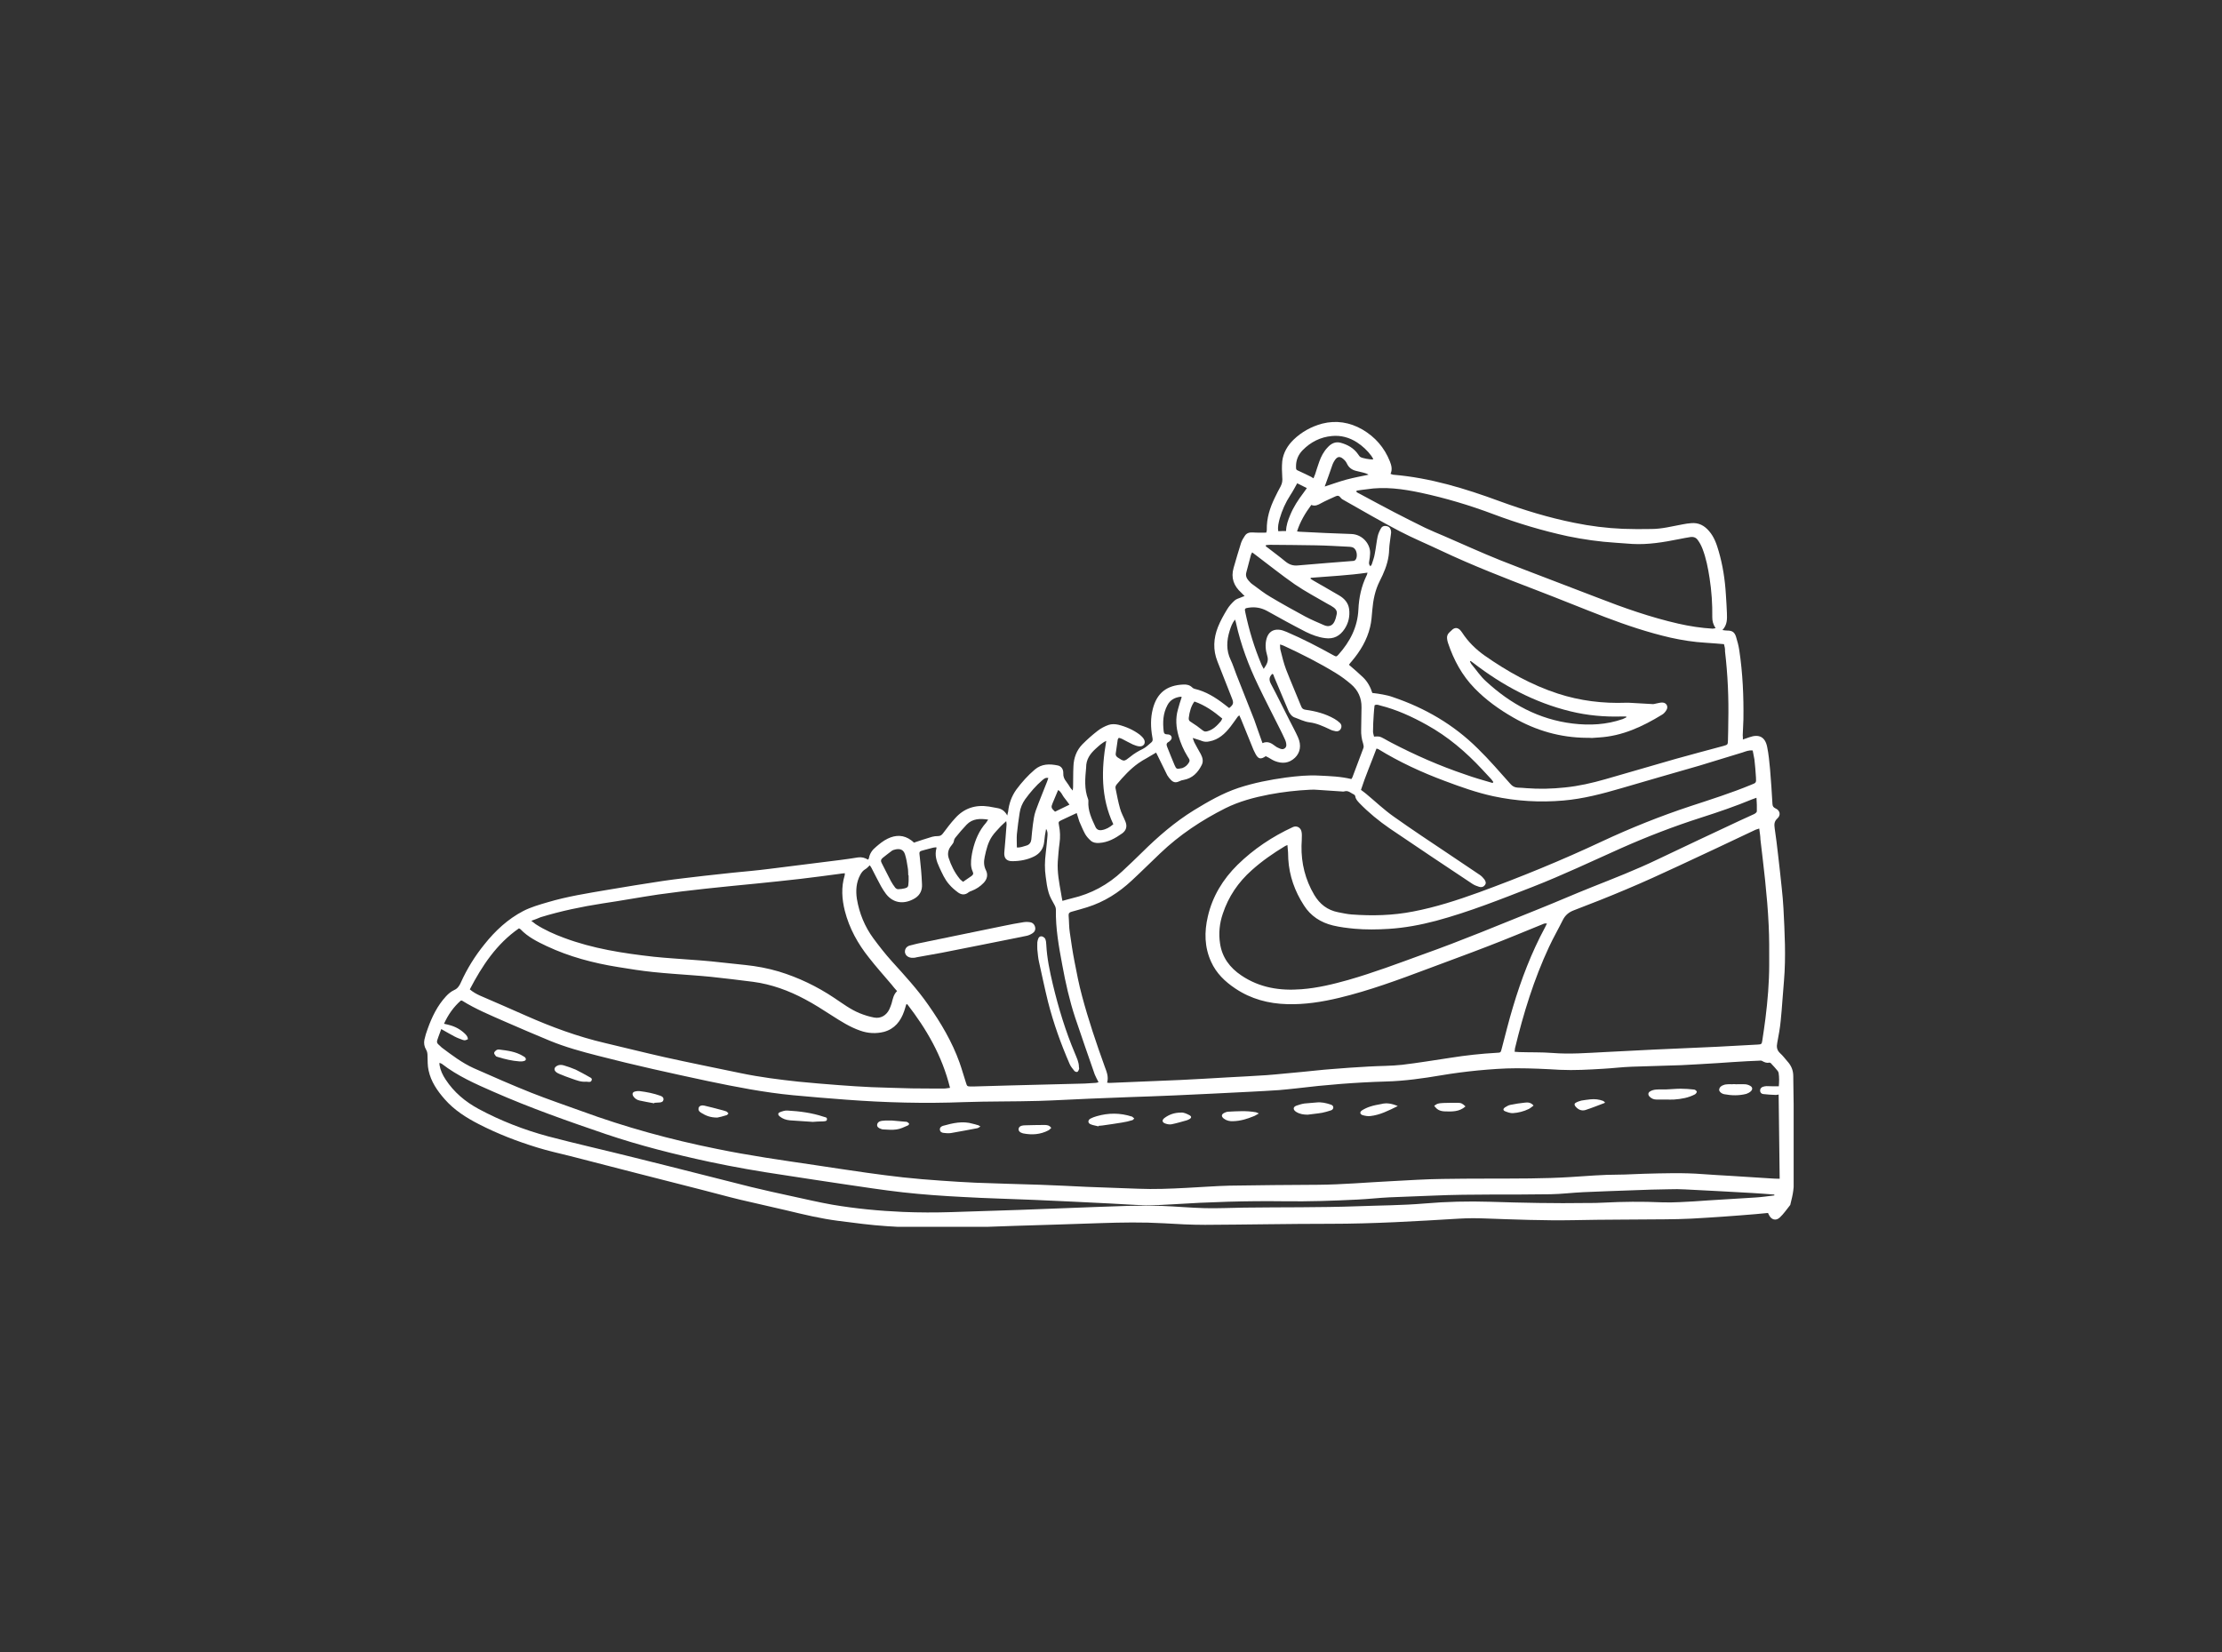 <svg xmlns="http://www.w3.org/2000/svg" xmlns:xlink="http://www.w3.org/1999/xlink" width="390" zoomAndPan="magnify" viewBox="0 0 292.5 217.5" height="290" preserveAspectRatio="xMidYMid meet" version="1.0"><rect x="0" y="0" width="292.5" height="217.5" fill="#333333" stroke="none"/><defs><clipPath id="e9dcae8466"><path d="M 55.777 55.27 L 236.113 55.27 L 236.113 161.523 L 55.777 161.523 Z M 55.777 55.27 " clip-rule="nonzero"/></clipPath></defs><g clip-path="url(#e9dcae8466)"><path fill="#ffffff" d="M 229.43 97.363 C 229.77 97.25 230.02 97.16 230.27 97.07 C 231.535 96.617 232.352 97.004 232.621 98.316 C 232.824 99.289 232.914 100.285 233.008 101.277 C 233.141 102.816 233.234 104.332 233.324 105.871 C 233.348 106.168 233.457 106.301 233.73 106.438 C 234.32 106.688 234.453 107.32 233.98 107.75 C 233.527 108.156 233.551 108.566 233.617 109.062 C 233.797 110.238 233.934 111.438 234.07 112.613 C 234.227 114.039 234.41 115.488 234.547 116.938 C 234.637 117.82 234.727 118.699 234.77 119.582 C 234.93 122.75 235.109 125.941 234.84 129.133 C 234.68 130.875 234.59 132.637 234.41 134.379 C 234.32 135.355 234.137 136.305 233.957 137.277 C 233.844 137.82 233.891 138.25 234.32 138.656 C 234.68 138.973 234.977 139.383 235.293 139.742 C 235.789 140.285 236.062 140.918 236.062 141.668 C 236.062 142.188 236.082 142.707 236.082 143.25 C 236.129 146.824 236.195 150.422 236.219 153.996 C 236.219 154.926 236.176 155.828 236.062 156.758 C 235.992 157.348 235.836 157.934 235.699 158.5 C 235.699 158.547 235.676 158.613 235.652 158.66 C 235.199 159.223 234.793 159.836 234.273 160.309 C 233.754 160.785 233.141 160.582 232.848 159.926 C 232.824 159.855 232.781 159.789 232.734 159.699 C 232.191 159.746 231.625 159.812 231.082 159.855 C 229.703 159.969 228.301 160.082 226.922 160.176 C 225.496 160.266 224.07 160.379 222.645 160.445 C 221.512 160.492 220.359 160.535 219.227 160.535 C 215.199 160.582 211.148 160.559 207.121 160.648 C 203.23 160.719 199.34 160.559 195.469 160.422 C 194.363 160.379 193.23 160.379 192.098 160.445 C 186.441 160.785 180.809 161.125 175.129 161.125 C 169.633 161.125 164.133 161.238 158.637 161.262 C 156.801 161.262 154.992 161.168 153.16 161.055 C 150.398 160.898 147.66 160.945 144.926 161.035 C 141.168 161.168 137.414 161.281 133.633 161.395 C 130.398 161.508 127.164 161.645 123.926 161.668 C 121.551 161.691 119.152 161.598 116.777 161.441 C 114.629 161.305 112.5 161.012 110.352 160.738 C 108.043 160.445 105.805 159.902 103.543 159.359 C 101.527 158.883 99.492 158.434 97.457 157.957 C 95.758 157.551 94.062 157.074 92.363 156.645 C 89.559 155.922 86.754 155.219 83.949 154.496 C 80.984 153.727 78.02 152.98 75.078 152.211 C 73.629 151.848 72.16 151.531 70.711 151.078 C 68.062 150.266 65.484 149.27 63.02 148 C 61.344 147.141 59.785 146.145 58.539 144.723 C 57.566 143.613 56.73 142.414 56.414 140.918 C 56.277 140.309 56.301 139.676 56.277 139.043 C 56.277 138.746 56.254 138.477 56.094 138.203 C 55.848 137.797 55.777 137.344 55.867 136.891 C 55.98 136.395 56.117 135.918 56.301 135.445 C 56.863 133.883 57.566 132.414 58.719 131.168 C 59.035 130.828 59.352 130.559 59.785 130.352 C 60.215 130.172 60.484 129.789 60.664 129.359 C 61.48 127.547 62.52 125.875 63.766 124.336 C 65.191 122.547 66.844 121.008 68.879 119.945 C 69.898 119.426 71.004 119.109 72.09 118.793 C 74.672 118.023 77.316 117.613 79.941 117.164 C 82.387 116.754 84.832 116.348 87.273 115.984 C 89.082 115.715 90.895 115.535 92.703 115.309 C 93.973 115.172 95.215 115.035 96.48 114.898 C 98.066 114.742 99.648 114.605 101.234 114.402 C 104.355 114.016 107.477 113.609 110.602 113.227 C 111.395 113.137 112.184 113 112.953 112.887 C 113.43 112.82 113.836 112.93 114.266 113.18 C 114.312 113.113 114.379 113.043 114.379 113 C 114.492 112.367 114.832 111.891 115.309 111.508 C 115.781 111.098 116.281 110.691 116.844 110.422 C 117.91 109.898 118.973 109.898 119.969 110.645 C 120.105 110.738 120.219 110.852 120.309 110.941 C 121.145 110.668 121.914 110.398 122.707 110.172 C 122.953 110.102 123.203 110.082 123.453 110.082 C 123.793 110.082 123.973 109.945 124.152 109.695 C 124.652 109.039 125.148 108.359 125.715 107.75 C 126.891 106.414 128.406 105.918 130.172 106.188 C 130.559 106.258 130.918 106.324 131.305 106.395 C 131.848 106.484 132.277 106.777 132.594 107.367 C 132.637 107.117 132.684 106.98 132.707 106.867 C 132.82 105.805 133.16 104.832 133.793 103.949 C 134.516 102.977 135.309 102.094 136.215 101.324 C 137.117 100.555 138.16 100.555 139.246 100.781 C 139.699 100.871 139.992 101.277 139.969 101.801 C 139.945 102.254 140.105 102.59 140.375 102.93 C 140.578 103.18 140.738 103.473 140.918 103.746 C 140.988 103.836 141.078 103.926 141.215 104.086 C 141.234 103.883 141.258 103.77 141.258 103.656 C 141.281 102.727 141.258 101.801 141.305 100.895 C 141.348 99.785 141.711 98.789 142.48 98 C 143.113 97.363 143.77 96.777 144.473 96.234 C 144.902 95.895 145.422 95.621 145.941 95.441 C 146.328 95.305 146.824 95.328 147.211 95.418 C 148.227 95.668 149.199 96.098 150.039 96.73 C 150.242 96.891 150.445 97.094 150.582 97.32 C 150.852 97.793 150.602 98.27 150.059 98.27 C 149.742 98.27 149.426 98.133 149.133 98.02 C 148.637 97.793 148.184 97.523 147.684 97.273 C 147.57 97.207 147.414 97.184 147.277 97.141 C 147.23 97.23 147.164 97.273 147.141 97.344 C 147.051 97.977 146.961 98.586 146.871 99.219 C 146.848 99.445 146.938 99.582 147.117 99.719 C 147.98 100.285 147.957 100.285 148.77 99.648 C 149.289 99.219 149.855 98.883 150.469 98.586 C 150.875 98.383 151.215 98.02 151.578 97.727 C 151.801 97.523 151.734 97.273 151.688 97.027 C 151.465 95.781 151.441 94.535 151.758 93.316 C 152.301 91.234 153.59 90.215 155.785 90.125 C 156.215 90.102 156.621 90.191 156.938 90.508 C 157.027 90.602 157.141 90.668 157.254 90.691 C 158.727 91.031 159.992 91.82 161.168 92.727 C 161.375 92.887 161.598 93.066 161.805 93.223 C 162.367 92.773 162.414 92.566 162.188 91.98 C 161.531 90.352 160.922 88.723 160.266 87.094 C 159.652 85.555 159.742 84.039 160.332 82.547 C 160.648 81.754 161.078 80.984 161.531 80.238 C 161.781 79.809 162.141 79.422 162.504 79.082 C 162.707 78.879 163.047 78.789 163.32 78.676 C 163.453 78.609 163.613 78.562 163.84 78.473 C 163.66 78.293 163.523 78.18 163.41 78.043 C 162.414 77.16 162.008 76.074 162.391 74.762 C 162.707 73.676 163.023 72.566 163.363 71.504 C 163.477 71.164 163.66 70.848 163.863 70.555 C 164.09 70.191 164.449 70.078 164.902 70.102 C 165.492 70.145 166.078 70.125 166.691 70.125 C 166.711 69.965 166.781 69.828 166.758 69.715 C 166.734 68.223 167.164 66.867 167.801 65.555 C 168.047 65.031 168.32 64.512 168.59 64.016 C 168.793 63.629 168.84 63.246 168.793 62.816 C 168.75 62.113 168.727 61.414 168.793 60.711 C 168.93 59.602 169.496 58.652 170.289 57.883 C 171.352 56.863 172.617 56.164 174.043 55.777 C 175.898 55.305 177.688 55.598 179.34 56.547 C 181.012 57.52 182.234 58.922 182.957 60.734 C 183.16 61.254 183.32 61.797 183.047 62.387 C 183.184 62.43 183.273 62.477 183.387 62.5 C 188.254 62.906 192.844 64.309 197.395 65.984 C 200.605 67.16 203.863 68.156 207.234 68.832 C 209.34 69.266 211.488 69.535 213.641 69.625 C 214.883 69.672 216.129 69.672 217.371 69.648 C 218.773 69.648 220.133 69.285 221.488 69.039 C 221.852 68.969 222.238 68.902 222.621 68.879 C 223.617 68.789 224.363 69.195 224.996 69.941 C 225.652 70.711 225.969 71.617 226.242 72.566 C 226.785 74.422 227.078 76.344 227.191 78.27 C 227.238 79.082 227.305 79.898 227.328 80.711 C 227.352 81.48 227.395 82.25 226.738 82.953 C 227.031 82.996 227.191 83.02 227.352 83.02 C 228.008 83.02 228.324 83.203 228.527 83.836 C 228.707 84.422 228.867 85.012 228.957 85.621 C 229.41 88.633 229.543 91.664 229.5 94.719 C 229.477 95.418 229.43 96.121 229.41 96.82 C 229.43 96.934 229.43 97.094 229.43 97.363 Z M 234.16 143.023 C 234.207 142.434 234.227 141.871 234.137 141.281 C 234.113 141.168 234.07 141.078 234.004 140.988 C 233.73 140.648 233.438 140.332 233.141 140.016 C 233.098 139.945 232.984 139.902 232.914 139.902 C 232.555 139.992 232.262 139.855 231.941 139.676 C 231.828 139.605 231.672 139.652 231.512 139.652 C 231.016 139.676 230.496 139.699 229.996 139.719 C 228.707 139.789 227.395 139.879 226.105 139.969 C 224.5 140.059 222.895 140.172 221.285 140.242 C 219.113 140.332 216.941 140.355 214.77 140.445 C 213.527 140.488 212.281 140.648 211.035 140.715 C 209.137 140.828 207.258 140.941 205.336 140.852 C 203.434 140.738 201.535 140.648 199.633 140.648 C 197.914 140.648 196.195 140.785 194.496 140.941 C 192.891 141.102 191.309 141.305 189.723 141.574 C 187.301 141.984 184.902 142.324 182.461 142.391 C 178.5 142.504 174.562 142.82 170.629 143.297 C 169.879 143.387 169.109 143.453 168.363 143.523 C 167.074 143.613 165.762 143.68 164.473 143.746 C 161.191 143.906 157.891 144.086 154.609 144.223 C 152.594 144.312 150.602 144.383 148.59 144.449 C 146.871 144.516 145.152 144.586 143.43 144.652 C 141.215 144.742 138.996 144.879 136.758 144.945 C 133.477 145.039 130.172 144.992 126.891 145.105 C 121.734 145.309 116.574 145.172 111.438 144.789 C 109.086 144.609 106.754 144.426 104.402 144.199 C 100.621 143.84 96.914 143.113 93.223 142.344 C 88.359 141.305 83.496 140.242 78.699 138.996 C 76.57 138.453 74.422 137.863 72.387 137.027 C 70.441 136.215 68.496 135.398 66.547 134.539 C 64.602 133.68 62.656 132.887 60.848 131.758 C 60.801 131.734 60.734 131.734 60.664 131.734 C 59.715 132.57 58.992 133.59 58.449 134.789 C 58.742 134.855 58.969 134.902 59.195 134.969 C 59.965 135.172 60.645 135.559 61.207 136.102 C 61.414 136.305 61.594 136.531 61.594 136.824 C 61.23 136.984 61.207 137.004 60.914 136.914 C 60.551 136.777 60.168 136.645 59.828 136.461 C 59.262 136.168 58.699 135.828 58.086 135.488 C 57.949 135.875 57.816 136.191 57.703 136.531 C 57.43 137.277 57.43 137.277 57.996 137.773 C 58.043 137.82 58.086 137.844 58.109 137.887 C 59.465 138.906 60.824 139.945 62.387 140.648 C 64.898 141.758 67.41 142.867 69.965 143.883 C 72.137 144.742 74.332 145.488 76.527 146.281 C 82.32 148.41 88.27 150.039 94.332 151.258 C 98.609 152.141 102.93 152.754 107.23 153.387 C 109.516 153.727 111.801 154.086 114.109 154.406 C 115.691 154.629 117.297 154.836 118.906 155.016 C 120.555 155.195 122.207 155.332 123.883 155.445 C 125.422 155.559 126.961 155.648 128.477 155.719 C 131.305 155.828 134.109 155.898 136.938 155.988 C 138.973 156.055 141.012 156.168 143.07 156.262 C 145.309 156.352 147.547 156.418 149.789 156.508 C 151.914 156.598 154.066 156.508 156.191 156.395 C 158.094 156.305 159.992 156.148 161.871 156.102 C 165.738 156.035 169.609 156.012 173.477 155.988 C 176.715 155.965 179.949 155.672 183.184 155.512 C 185.426 155.398 187.664 155.242 189.906 155.219 C 193.727 155.152 197.574 155.195 201.398 155.152 C 203.188 155.129 204.973 155.082 206.762 154.969 C 208.863 154.836 210.969 154.652 213.098 154.652 C 214.203 154.652 215.289 154.562 216.398 154.539 C 218.977 154.473 221.582 154.383 224.16 154.586 C 225.359 154.676 226.582 154.742 227.781 154.812 C 229.566 154.926 231.355 155.039 233.141 155.152 C 233.504 155.176 233.844 155.195 234.273 155.195 C 234.227 151.465 234.184 147.82 234.137 144.109 C 233.934 144.133 233.797 144.18 233.664 144.156 C 233.141 144.133 232.621 144.109 232.102 144.043 C 231.875 144.02 231.695 143.84 231.695 143.59 C 231.695 143.34 231.828 143.184 232.055 143.09 C 232.215 143.047 232.371 143 232.531 143 C 233.074 143.023 233.594 143.023 234.16 143.023 Z M 230.723 98.812 C 230.223 98.746 229.816 98.926 229.41 99.062 C 227.508 99.629 225.609 100.238 223.707 100.805 C 220.27 101.801 216.828 102.773 213.391 103.789 C 210.902 104.516 208.414 105.172 205.809 105.398 C 202.711 105.668 199.633 105.488 196.578 104.832 C 194.383 104.355 192.281 103.609 190.176 102.816 C 187.145 101.688 184.203 100.328 181.441 98.633 C 181.375 98.586 181.285 98.586 181.195 98.562 C 180.516 100.398 179.746 102.16 179.156 103.996 C 179.406 104.199 179.633 104.332 179.836 104.516 C 181.035 105.512 182.188 106.617 183.48 107.523 C 185.898 109.242 188.367 110.871 190.832 112.523 C 192.168 113.43 193.5 114.312 194.836 115.215 C 195.062 115.375 195.242 115.578 195.402 115.781 C 195.562 116.008 195.676 116.281 195.469 116.527 C 195.266 116.801 194.973 116.848 194.699 116.754 C 194.406 116.664 194.113 116.551 193.863 116.395 C 190.223 113.973 186.578 111.551 182.957 109.086 C 181.512 108.09 180.152 106.98 178.93 105.715 C 178.703 105.465 178.457 105.215 178.41 104.855 C 178.387 104.762 178.344 104.672 178.273 104.629 C 177.844 104.445 177.504 104.016 176.941 104.199 C 176.828 104.242 176.691 104.199 176.555 104.199 C 175.535 104.129 174.543 104.062 173.523 103.996 C 173.184 103.973 172.844 103.949 172.504 103.973 C 170.672 104.062 168.863 104.266 167.074 104.605 C 165.082 104.988 163.117 105.512 161.305 106.414 C 158.16 108 155.266 109.922 152.73 112.344 C 151.465 113.543 150.242 114.766 148.973 115.941 C 147.277 117.523 145.355 118.746 143.113 119.449 C 142.434 119.652 141.758 119.855 141.078 120.035 C 140.785 120.105 140.648 120.238 140.672 120.555 C 140.738 121.305 140.715 122.051 140.828 122.773 C 141.012 124.039 141.191 125.309 141.441 126.574 C 141.734 128.09 142.027 129.629 142.434 131.121 C 143.273 134.27 144.312 137.344 145.422 140.422 C 145.672 141.102 145.965 141.758 145.738 142.547 C 145.941 142.57 146.102 142.594 146.258 142.57 C 149.312 142.434 152.367 142.324 155.422 142.188 C 157.48 142.098 159.539 141.961 161.598 141.848 C 163.32 141.758 165.039 141.668 166.734 141.555 C 168.297 141.441 169.859 141.258 171.441 141.125 C 172.707 141.012 173.953 140.852 175.219 140.762 C 176.848 140.625 178.5 140.512 180.152 140.422 C 181.625 140.332 183.094 140.355 184.543 140.195 C 186.668 139.945 188.797 139.586 190.922 139.27 C 192.938 138.949 194.973 138.727 197.008 138.613 C 197.551 138.59 197.551 138.59 197.688 138.047 C 198.164 136.234 198.613 134.402 199.16 132.594 C 200.246 128.949 201.602 125.398 203.41 122.051 C 203.504 121.891 203.547 121.734 203.637 121.598 C 203.41 121.551 203.254 121.598 203.117 121.664 C 200.719 122.637 198.344 123.633 195.922 124.562 C 193.254 125.602 190.539 126.574 187.844 127.594 C 184.043 129.02 180.242 130.422 176.305 131.371 C 174.043 131.914 171.758 132.277 169.43 132.207 C 166.984 132.141 164.676 131.531 162.617 130.148 C 161.262 129.246 160.105 128.137 159.426 126.621 C 158.547 124.695 158.523 122.684 158.996 120.668 C 159.609 118 160.988 115.758 162.91 113.859 C 165.039 111.777 167.48 110.148 170.176 108.902 C 170.648 108.68 171.148 108.902 171.305 109.402 C 171.352 109.559 171.375 109.766 171.375 109.945 C 171.375 110.422 171.352 110.895 171.328 111.348 C 171.285 113.656 171.828 115.828 173.004 117.82 C 173.727 119.039 174.746 119.832 176.148 120.105 C 176.734 120.219 177.324 120.352 177.914 120.398 C 180.629 120.602 183.344 120.535 186.012 120.012 C 188.977 119.449 191.828 118.52 194.656 117.5 C 200.152 115.488 205.582 113.27 210.879 110.781 C 214.656 109.016 218.547 107.457 222.508 106.145 C 225.199 105.262 227.914 104.402 230.539 103.316 C 231.172 103.066 231.195 103.066 231.152 102.367 C 231.105 101.574 231.039 100.781 230.949 99.988 C 230.855 99.559 230.789 99.199 230.723 98.812 Z M 226.941 84.809 C 226.082 84.738 225.312 84.672 224.543 84.625 C 222.961 84.535 221.422 84.289 219.883 83.949 C 216.941 83.27 214.113 82.32 211.309 81.254 C 208.301 80.102 205.336 78.879 202.324 77.727 C 198.07 76.098 193.82 74.445 189.699 72.5 C 187.891 71.641 186.035 70.871 184.246 69.941 C 181.781 68.652 179.383 67.25 176.941 65.871 C 176.758 65.781 176.578 65.668 176.465 65.508 C 176.285 65.258 176.078 65.215 175.809 65.348 C 175.176 65.645 174.52 65.914 173.906 66.254 C 173.5 66.48 173.117 66.684 172.617 66.48 C 171.828 67.543 171.148 68.676 170.742 69.965 C 170.922 69.988 171.035 70.012 171.148 70.012 C 173.387 70.125 175.629 70.238 177.867 70.305 C 179.43 70.352 180.445 71.73 180.355 72.906 C 180.332 73.223 180.312 73.562 180.242 73.879 C 180.199 74.129 180.176 74.332 180.402 74.559 C 180.469 74.445 180.559 74.379 180.582 74.285 C 180.719 73.836 180.898 73.402 180.969 72.93 C 181.125 72.16 181.191 71.391 181.352 70.621 C 181.441 70.238 181.602 69.875 181.805 69.535 C 181.984 69.242 182.301 69.195 182.617 69.285 C 182.934 69.375 183.07 69.625 183.117 69.941 C 183.141 70.078 183.117 70.238 183.094 70.371 C 183.027 71.027 182.891 71.66 182.867 72.316 C 182.844 73.516 182.504 74.625 182.008 75.711 C 181.871 75.984 181.738 76.277 181.602 76.551 C 181.012 77.727 180.762 78.992 180.648 80.305 C 180.582 81.051 180.539 81.82 180.355 82.566 C 179.949 84.266 179.066 85.734 177.934 87.07 C 177.801 87.207 177.688 87.363 177.574 87.523 C 178.23 88.09 178.84 88.609 179.43 89.176 C 180.039 89.762 180.426 90.508 180.648 91.234 C 181.172 91.301 181.602 91.348 182.031 91.438 C 182.484 91.527 182.914 91.617 183.344 91.777 C 187.574 93.203 191.352 95.398 194.52 98.543 C 196.035 100.012 197.418 101.641 198.82 103.203 C 199.09 103.52 199.383 103.676 199.793 103.699 C 200.176 103.723 200.562 103.723 200.922 103.77 C 202.621 103.902 204.316 103.859 206.016 103.676 C 207.824 103.496 209.59 103.09 211.332 102.59 C 214.406 101.711 217.484 100.805 220.562 99.922 C 222.668 99.332 224.793 98.77 226.898 98.203 C 227.441 98.043 227.441 98.043 227.465 97.457 C 227.484 96.641 227.508 95.828 227.508 95.012 C 227.578 91.914 227.441 88.836 227.078 85.758 C 227.102 85.375 227.012 85.102 226.941 84.809 Z M 231.582 109.086 C 231.379 109.152 231.242 109.199 231.105 109.242 C 227.734 110.828 224.387 112.434 220.992 113.996 C 218.707 115.059 216.398 116.121 214.07 117.094 C 211.785 118.066 209.477 118.973 207.168 119.855 C 206.512 120.105 206.059 120.488 205.742 121.098 C 205.152 122.297 204.477 123.453 203.91 124.676 C 201.918 128.949 200.539 133.43 199.43 138.023 C 199.406 138.16 199.406 138.297 199.383 138.477 C 199.633 138.5 199.812 138.5 200.02 138.52 C 201.465 138.566 202.914 138.52 204.363 138.633 C 206.648 138.816 208.91 138.633 211.195 138.52 C 213.391 138.406 215.605 138.297 217.801 138.184 C 218.164 138.16 218.527 138.16 218.887 138.137 C 221.262 138.023 223.617 137.934 225.992 137.82 C 227.801 137.73 229.613 137.617 231.398 137.527 C 231.875 137.504 231.922 137.457 231.988 136.984 C 232.125 136.031 232.281 135.082 232.395 134.133 C 232.691 131.758 232.895 129.379 232.895 127.004 C 232.895 125.262 232.914 123.52 232.824 121.801 C 232.734 119.809 232.555 117.84 232.352 115.852 C 232.168 114.062 231.941 112.297 231.738 110.512 C 231.738 110.102 231.648 109.629 231.582 109.086 Z M 119.426 132.207 C 119.379 132.23 119.336 132.23 119.289 132.254 C 119.199 132.547 119.129 132.844 119.02 133.137 C 118.566 134.449 117.773 135.465 116.371 135.852 C 115.309 136.121 114.242 136.055 113.227 135.691 C 111.867 135.219 110.668 134.449 109.469 133.68 C 108.34 132.957 107.184 132.207 105.984 131.574 C 103.836 130.422 101.551 129.586 99.129 129.266 C 97.273 129.02 95.441 128.816 93.586 128.609 C 92.793 128.52 92.004 128.477 91.211 128.406 C 89.469 128.273 87.703 128.16 85.961 127.977 C 84.422 127.82 82.883 127.57 81.348 127.32 C 78.109 126.801 74.941 125.965 71.957 124.562 C 70.711 123.973 69.488 123.363 68.516 122.344 C 68.473 122.297 68.402 122.277 68.312 122.23 C 65.371 124.266 63.473 127.141 61.844 130.262 C 62.273 130.625 62.727 130.875 63.176 131.078 C 65.191 131.961 67.227 132.82 69.242 133.727 C 72.613 135.219 76.051 136.484 79.625 137.32 C 82.227 137.934 84.832 138.59 87.434 139.176 C 90.805 139.926 94.195 140.602 97.57 141.305 C 100.078 141.824 102.59 142.141 105.125 142.414 C 106.891 142.594 108.656 142.73 110.418 142.867 C 111.867 142.98 113.316 143.07 114.742 143.137 C 116.508 143.203 118.293 143.25 120.059 143.297 C 121.461 143.316 122.887 143.316 124.289 143.316 C 124.539 143.316 124.766 143.25 125.059 143.227 C 124.02 138.996 121.961 135.488 119.426 132.207 Z M 123.25 111.551 C 123.113 111.574 122.977 111.574 122.863 111.598 C 122.457 111.688 122.07 111.824 121.664 111.914 C 120.965 112.094 120.984 112.094 121.078 112.82 C 121.211 114.016 121.324 115.215 121.371 116.438 C 121.414 117.184 121.121 117.84 120.465 118.25 C 119.152 119.062 117.66 119.02 116.641 117.707 C 116.395 117.391 116.168 117.027 115.965 116.664 C 115.535 115.871 115.125 115.059 114.719 114.266 C 114.652 114.152 114.582 114.039 114.492 113.926 C 114.266 114.129 114.129 114.312 113.926 114.426 C 113.609 114.605 113.406 114.879 113.25 115.172 C 112.707 116.168 112.637 117.254 112.797 118.34 C 113.113 120.238 113.836 122.004 114.969 123.543 C 115.738 124.582 116.551 125.625 117.41 126.574 C 119.086 128.43 120.781 130.262 122.207 132.32 C 123.859 134.676 125.332 137.164 126.305 139.879 C 126.621 140.762 126.867 141.668 127.164 142.57 C 127.297 143 127.32 143.023 127.707 143.047 C 127.84 143.047 128 143.047 128.137 143.047 C 129.742 143 131.348 142.957 132.957 142.91 C 136.234 142.82 139.492 142.754 142.773 142.66 C 143.273 142.641 143.746 142.594 144.246 142.57 C 144.359 142.57 144.473 142.527 144.609 142.48 C 144.426 142.117 144.246 141.801 144.109 141.461 C 143.25 138.973 142.367 136.484 141.531 133.973 C 140.785 131.711 140.262 129.379 139.832 127.027 C 139.383 124.629 138.949 122.23 138.996 119.766 C 138.996 119.516 138.906 119.312 138.793 119.109 C 138.52 118.609 138.203 118.09 138.047 117.547 C 137.844 116.867 137.75 116.168 137.66 115.465 C 137.504 114.426 137.527 113.383 137.66 112.32 C 137.75 111.574 137.82 110.805 137.887 110.059 C 137.91 109.742 137.91 109.426 137.707 109.129 C 137.594 109.695 137.504 110.262 137.457 110.828 C 137.367 111.73 136.891 112.387 136.102 112.773 C 135.219 113.203 134.246 113.383 133.25 113.383 C 132.48 113.383 132.141 112.977 132.207 112.207 C 132.32 110.984 132.414 109.766 132.504 108.543 C 132.504 108.406 132.48 108.293 132.457 108.113 C 132.188 108.383 131.938 108.566 131.734 108.789 C 131.348 109.223 130.918 109.629 130.602 110.102 C 130.059 110.895 129.832 111.844 129.629 112.797 C 129.492 113.43 129.492 113.996 129.789 114.582 C 130.082 115.172 129.945 115.758 129.492 116.234 C 129.039 116.711 128.496 117.07 127.887 117.297 C 127.75 117.344 127.617 117.391 127.504 117.48 C 127.051 117.863 126.574 117.82 126.145 117.523 C 125.715 117.207 125.285 116.848 124.945 116.438 C 124.355 115.781 124.02 114.969 123.656 114.199 C 123.27 113.383 123.023 112.57 123.27 111.688 C 123.293 111.711 123.27 111.664 123.25 111.551 Z M 69.941 121.234 C 70.191 121.438 70.371 121.574 70.531 121.688 C 71.684 122.434 72.953 123 74.242 123.477 C 78.043 124.902 82.023 125.512 86.051 125.965 C 87.75 126.145 89.445 126.234 91.145 126.371 C 91.98 126.438 92.793 126.484 93.633 126.574 C 95.125 126.734 96.617 126.891 98.113 127.051 C 99.605 127.207 101.074 127.48 102.523 127.91 C 105.125 128.703 107.57 129.879 109.832 131.395 C 110.918 132.117 111.957 132.91 113.18 133.406 C 113.793 133.656 114.449 133.859 115.082 133.973 C 115.941 134.133 116.688 133.68 117.07 132.887 C 117.184 132.637 117.277 132.391 117.367 132.117 C 117.523 131.551 117.613 130.941 118.09 130.488 C 117.82 130.195 117.594 129.922 117.367 129.629 C 116.371 128.453 115.352 127.32 114.402 126.102 C 112.93 124.266 111.801 122.23 111.211 119.922 C 110.828 118.383 110.715 116.824 111.188 115.262 C 111.211 115.195 111.211 115.105 111.211 114.969 C 110.941 114.992 110.715 115.012 110.465 115.059 C 108.77 115.285 107.07 115.512 105.352 115.715 C 103.449 115.941 101.551 116.121 99.629 116.324 C 97.387 116.551 95.125 116.754 92.887 117.004 C 90.805 117.23 88.723 117.48 86.641 117.773 C 84.195 118.137 81.754 118.59 79.309 118.949 C 76.551 119.379 73.832 119.945 71.164 120.762 C 70.781 120.918 70.418 121.078 69.941 121.234 Z M 169.473 111.258 C 169.293 111.324 169.223 111.371 169.133 111.414 C 167.594 112.344 166.125 113.363 164.789 114.562 C 163.004 116.145 161.711 118.047 160.965 120.309 C 160.535 121.574 160.398 122.887 160.605 124.223 C 160.875 126.055 161.895 127.41 163.41 128.43 C 165.832 130.059 168.5 130.465 171.328 130.242 C 173.434 130.082 175.469 129.586 177.484 129.02 C 180.809 128.066 184.043 126.848 187.281 125.668 C 192.438 123.836 197.508 121.711 202.574 119.676 C 204.906 118.746 207.215 117.727 209.543 116.801 C 212.441 115.648 215.359 114.516 218.188 113.156 C 221.785 111.438 225.402 109.742 229.023 108.043 C 229.637 107.75 230.293 107.48 230.902 107.184 C 231.039 107.117 231.266 106.957 231.266 106.824 C 231.285 106.258 231.266 105.691 231.219 105.035 C 230.969 105.125 230.812 105.172 230.652 105.238 C 228.457 106.145 226.219 106.914 223.957 107.637 C 220.359 108.789 216.828 110.148 213.367 111.688 C 209.52 113.406 205.719 115.215 201.781 116.754 C 197.598 118.383 193.41 120.059 189.043 121.234 C 186.984 121.777 184.926 122.164 182.801 122.297 C 181.305 122.391 179.789 122.41 178.297 122.277 C 177.348 122.184 176.398 122.074 175.469 121.848 C 173.863 121.461 172.527 120.602 171.645 119.199 C 170.445 117.344 169.723 115.328 169.586 113.113 C 169.586 112.5 169.543 111.914 169.473 111.258 Z M 141.734 107.047 C 141.012 107.387 140.375 107.684 139.742 107.977 C 139.336 108.18 139.312 108.203 139.402 108.656 C 139.562 109.445 139.586 110.238 139.473 111.031 C 139.359 111.824 139.312 112.613 139.246 113.406 C 139.156 114.832 139.426 116.211 139.676 117.613 C 139.719 117.934 139.789 118.25 139.855 118.609 C 140.309 118.496 140.691 118.363 141.102 118.27 C 143.633 117.684 145.852 116.484 147.754 114.695 C 148.613 113.883 149.496 113.066 150.332 112.23 C 152.438 110.148 154.652 108.227 157.188 106.664 C 159.043 105.531 160.922 104.445 163.004 103.746 C 165.062 103.066 167.164 102.66 169.293 102.367 C 170.742 102.184 172.211 102.027 173.68 102.117 C 175.086 102.184 176.488 102.23 177.891 102.57 C 177.934 102.477 178.004 102.41 178.027 102.344 C 178.523 101.055 179 99.785 179.473 98.496 C 179.543 98.336 179.496 98.113 179.449 97.93 C 179.246 97.32 179.156 96.707 179.18 96.051 C 179.203 95.078 179.203 94.105 179.227 93.133 C 179.246 91.891 178.773 90.871 177.844 90.078 C 177.234 89.559 176.578 89.062 175.875 88.633 C 173.66 87.273 171.328 86.098 168.977 85.012 C 168.863 84.945 168.703 84.922 168.5 84.852 C 168.523 85.125 168.5 85.328 168.547 85.531 C 168.773 86.414 168.977 87.297 169.293 88.133 C 169.926 89.762 170.629 91.371 171.285 93 C 171.395 93.293 171.555 93.406 171.871 93.449 C 173.207 93.633 174.496 93.973 175.672 94.648 C 175.945 94.809 176.191 94.988 176.398 95.191 C 176.602 95.398 176.645 95.668 176.512 95.941 C 176.375 96.211 176.125 96.324 175.832 96.277 C 175.559 96.234 175.266 96.145 175.016 96.008 C 174.156 95.602 173.297 95.215 172.371 95.102 C 171.668 95.012 171.035 94.672 170.379 94.445 C 170.195 94.379 170.016 94.219 169.879 94.039 C 169.746 93.879 169.633 93.676 169.562 93.473 C 168.953 92.023 168.344 90.578 167.73 89.129 C 167.664 88.973 167.664 88.766 167.48 88.723 C 167.051 89.129 167.031 89.516 167.301 90.035 C 168.16 91.641 168.953 93.293 169.789 94.922 C 170.152 95.645 170.559 96.371 170.875 97.094 C 171.328 98.113 171.172 99.086 170.469 99.762 C 169.676 100.512 168.773 100.578 167.801 100.191 C 167.527 100.078 167.258 99.898 166.984 99.742 C 166.871 99.672 166.734 99.605 166.621 99.559 C 165.965 100.012 165.648 99.945 165.289 99.289 C 165.195 99.105 165.105 98.926 165.016 98.746 C 164.473 97.387 163.906 96.031 163.363 94.672 C 163.297 94.516 163.227 94.355 163.137 94.176 C 163.023 94.266 162.98 94.309 162.934 94.355 C 162.617 94.785 162.324 95.238 161.984 95.668 C 161.262 96.598 160.422 97.387 159.199 97.613 C 158.863 97.684 158.566 97.684 158.25 97.57 C 157.867 97.41 157.48 97.32 157.008 97.16 C 157.098 97.41 157.141 97.57 157.211 97.727 C 157.48 98.246 157.777 98.77 158.07 99.289 C 158.32 99.762 158.434 100.262 158.184 100.734 C 157.684 101.73 156.961 102.477 155.809 102.684 C 155.625 102.703 155.422 102.773 155.242 102.863 C 154.812 103.066 154.496 103.043 154.156 102.703 C 153.973 102.523 153.793 102.297 153.656 102.07 C 153.227 101.211 152.82 100.352 152.391 99.492 C 152.324 99.355 152.254 99.219 152.188 99.086 C 151.734 99.355 151.328 99.605 150.922 99.832 C 150.559 100.035 150.195 100.238 149.855 100.488 C 148.77 101.258 147.887 102.23 147.027 103.246 C 146.895 103.406 146.801 103.586 146.848 103.789 C 147.027 104.672 147.188 105.555 147.438 106.438 C 147.594 107.027 147.91 107.57 148.137 108.137 C 148.41 108.789 148.273 109.312 147.73 109.719 C 146.801 110.375 145.852 110.918 144.676 110.984 C 144.246 111.008 143.859 110.941 143.566 110.668 C 143.297 110.422 143.023 110.125 142.844 109.809 C 142.547 109.266 142.324 108.699 142.074 108.137 C 141.961 107.797 141.871 107.457 141.734 107.047 Z M 178.57 64.602 C 178.57 64.672 178.57 64.715 178.57 64.785 C 178.727 64.875 178.863 64.965 179.02 65.031 C 180.516 65.824 181.984 66.641 183.48 67.41 C 184.836 68.109 186.215 68.812 187.598 69.488 C 188.41 69.875 189.25 70.215 190.086 70.574 C 192.551 71.641 195.02 72.77 197.508 73.766 C 201.738 75.441 206.016 77.023 210.266 78.676 C 213.75 80.035 217.281 81.277 220.945 82.113 C 222.441 82.453 223.934 82.68 225.449 82.77 C 225.562 82.77 225.676 82.727 225.836 82.703 C 225.516 82.227 225.402 81.777 225.402 81.277 C 225.426 79.535 225.312 77.816 225.043 76.098 C 224.84 74.785 224.59 73.496 224.113 72.25 C 223.957 71.844 223.754 71.457 223.504 71.117 C 223.277 70.781 222.938 70.645 222.508 70.711 C 222.012 70.801 221.512 70.871 221.016 70.984 C 218.977 71.391 216.965 71.73 214.883 71.617 C 214.137 71.57 213.414 71.504 212.664 71.457 C 210.562 71.324 208.457 71.027 206.375 70.598 C 203.051 69.875 199.793 68.902 196.602 67.703 C 193.48 66.527 190.289 65.574 187.031 64.875 C 184.68 64.375 182.281 64.039 179.883 64.422 C 179.43 64.469 179 64.535 178.57 64.602 Z M 233.57 157.391 C 233.57 157.348 233.57 157.324 233.57 157.277 C 232.621 157.211 231.672 157.121 230.723 157.074 C 227.758 156.918 224.793 156.734 221.828 156.598 C 221.129 156.555 220.426 156.555 219.727 156.578 C 218.141 156.598 216.582 156.645 214.996 156.711 C 212.801 156.781 210.629 156.871 208.434 156.961 C 206.988 157.027 205.539 157.211 204.113 157.234 C 198.977 157.324 193.84 157.188 188.707 157.414 C 186.781 157.504 184.836 157.551 182.914 157.641 C 181.531 157.707 180.129 157.867 178.75 157.934 C 175.516 158.094 172.277 158.207 169.043 158.16 C 164.109 158.094 159.18 158.25 154.246 158.566 C 153.113 158.637 151.961 158.703 150.828 158.68 C 149.27 158.66 147.73 158.523 146.168 158.453 C 142.844 158.297 139.516 158.113 136.191 157.98 C 133.047 157.844 129.902 157.777 126.754 157.594 C 124.133 157.461 121.484 157.277 118.859 156.984 C 116.234 156.691 113.633 156.281 111.008 155.898 C 108.383 155.512 105.758 155.105 103.113 154.699 C 99.875 154.223 96.641 153.656 93.449 152.98 C 88.812 151.984 84.219 150.828 79.738 149.312 C 74.762 147.617 69.805 145.875 64.965 143.746 C 62.59 142.707 60.234 141.668 58.156 140.059 C 58.086 140.016 57.996 139.992 57.859 139.926 C 57.859 140.059 57.836 140.148 57.859 140.219 C 57.973 140.918 58.266 141.531 58.652 142.117 C 59.762 143.816 61.254 145.059 63.02 146.012 C 65.914 147.57 68.969 148.75 72.137 149.609 C 75.824 150.582 79.559 151.418 83.246 152.344 C 86.461 153.137 89.672 153.953 92.887 154.766 C 94.875 155.266 96.891 155.785 98.879 156.281 C 100.645 156.711 102.41 157.098 104.176 157.48 C 105.984 157.867 107.773 158.297 109.582 158.613 C 112.66 159.133 115.738 159.426 118.859 159.562 C 120.984 159.652 123.137 159.652 125.262 159.586 C 128.273 159.473 131.258 159.406 134.266 159.293 C 136.031 159.223 137.82 159.156 139.586 159.09 C 142.504 158.977 145.445 158.863 148.363 158.77 C 149.879 158.727 151.395 158.727 152.91 158.77 C 154.812 158.84 156.711 159.02 158.59 159.066 C 160.309 159.109 162.031 159.02 163.75 158.996 C 168.727 158.93 173.703 158.996 178.684 158.816 C 181.625 158.703 184.566 158.703 187.508 158.453 C 190.379 158.207 193.277 158.137 196.172 158.227 C 200.426 158.363 204.68 158.453 208.91 158.387 C 209.633 158.387 210.359 158.387 211.082 158.34 C 213.641 158.207 216.172 158.184 218.73 158.297 C 219.52 158.32 220.312 158.32 221.105 158.273 C 222.352 158.227 223.594 158.137 224.84 158.047 C 226.922 157.91 228.98 157.797 231.062 157.664 C 231.941 157.617 232.758 157.48 233.57 157.391 Z M 196.488 103.09 C 196.512 103.043 196.555 103 196.578 102.953 C 196.488 102.84 196.422 102.727 196.328 102.613 C 195.922 102.184 195.516 101.73 195.109 101.301 C 192.957 98.992 190.605 96.98 187.824 95.441 C 185.875 94.355 183.863 93.43 181.691 92.887 C 181.441 92.816 181.215 92.703 180.945 92.863 C 180.898 93.27 180.855 93.699 180.832 94.105 C 180.785 94.852 180.742 95.578 180.742 96.324 C 180.742 96.551 180.832 96.754 180.875 96.98 C 181.602 96.934 181.602 96.934 182.234 97.273 C 182.527 97.434 182.824 97.613 183.141 97.773 C 186.262 99.402 189.496 100.828 192.844 101.957 C 194.023 102.387 195.242 102.727 196.488 103.09 Z M 172.551 76.074 C 172.527 76.121 172.527 76.141 172.504 76.188 C 172.641 76.277 172.754 76.367 172.891 76.438 C 174.02 77.094 175.152 77.727 176.262 78.383 C 176.961 78.789 177.484 79.355 177.598 80.191 C 177.711 81.121 177.527 82.004 177.008 82.793 C 176.398 83.723 175.582 84.176 174.43 84.016 C 173.523 83.902 172.707 83.586 171.918 83.203 C 170.195 82.32 168.5 81.391 166.805 80.441 C 166.012 80.012 165.219 79.875 164.336 80.012 C 163.863 80.078 163.816 80.148 163.93 80.621 C 164.426 82.996 165.129 85.305 166.078 87.547 C 166.148 87.703 166.238 87.84 166.352 88.066 C 166.734 87.5 167.031 87.047 166.824 86.367 C 166.602 85.621 166.508 84.852 166.734 84.062 C 166.961 83.27 167.527 82.84 168.344 82.906 C 168.703 82.93 169.043 83.066 169.383 83.203 C 171.488 84.105 173.5 85.148 175.492 86.254 C 175.898 86.48 175.922 86.48 176.191 86.188 C 177.707 84.492 178.703 82.59 178.816 80.262 C 178.887 78.699 179.203 77.184 179.902 75.758 C 179.973 75.645 179.973 75.508 180.016 75.395 C 177.527 75.758 175.039 75.871 172.551 76.074 Z M 164.836 72.727 C 164.746 72.883 164.699 72.953 164.676 73.043 C 164.473 73.812 164.27 74.582 164.066 75.352 C 163.953 75.758 164.066 76.098 164.336 76.414 C 164.52 76.641 164.723 76.844 164.969 77 C 165.719 77.543 166.441 78.133 167.234 78.586 C 168.75 79.492 170.266 80.328 171.805 81.164 C 172.617 81.594 173.477 81.957 174.316 82.32 C 174.879 82.566 175.379 82.41 175.648 81.867 C 175.809 81.551 175.898 81.188 175.965 80.848 C 176.035 80.508 175.875 80.215 175.605 80.012 C 175.355 79.828 175.086 79.672 174.812 79.535 C 173.344 78.676 171.828 77.883 170.445 76.934 C 168.68 75.711 167.008 74.355 165.289 73.066 C 165.152 72.973 165.016 72.859 164.836 72.727 Z M 166.191 97.84 C 166.895 97.523 167.391 97.863 167.867 98.227 C 168.004 98.336 168.16 98.43 168.344 98.496 C 168.613 98.633 168.887 98.723 169.156 98.496 C 169.406 98.27 169.336 97.977 169.27 97.684 C 169.223 97.547 169.18 97.41 169.109 97.273 C 168.93 96.867 168.727 96.461 168.523 96.051 C 167.551 94.105 166.555 92.184 165.625 90.238 C 164.359 87.613 163.34 84.898 162.707 82.023 C 162.684 81.891 162.641 81.777 162.574 81.57 C 162.188 82.047 162.031 82.547 161.871 83.043 C 161.465 84.332 161.395 85.621 162.008 86.891 C 162.301 87.5 162.504 88.18 162.754 88.812 C 163.523 90.805 164.336 92.773 165.105 94.762 C 165.469 95.758 165.785 96.754 166.191 97.84 Z M 145.625 97.547 C 145.059 97.793 144.652 98.203 144.223 98.586 C 143.5 99.242 142.977 99.988 142.977 101.008 C 142.977 101.031 142.977 101.055 142.977 101.055 C 142.844 102.477 142.707 103.883 143.25 105.262 C 143.273 105.328 143.273 105.398 143.273 105.465 C 143.184 106.711 143.703 107.797 144.199 108.859 C 144.359 109.223 144.652 109.355 145.039 109.289 C 145.602 109.199 146.078 108.926 146.555 108.52 C 144.902 105.012 144.969 101.324 145.625 97.547 Z M 166.645 71.773 C 166.645 71.82 166.621 71.867 166.621 71.91 C 166.711 71.98 166.805 72.07 166.918 72.137 C 167.664 72.727 168.453 73.293 169.18 73.902 C 169.676 74.309 170.176 74.512 170.852 74.445 C 173.273 74.219 175.672 74.059 178.094 73.855 C 178.23 73.855 178.387 73.789 178.457 73.676 C 178.703 73.336 178.637 72.613 178.363 72.297 C 178.141 72 177.801 72 177.484 71.98 C 176.059 71.91 174.633 71.82 173.207 71.797 C 171.191 71.754 169.203 71.754 167.188 71.73 C 166.984 71.73 166.824 71.754 166.645 71.773 Z M 130.082 107.91 C 128.996 107.75 128.023 107.773 127.254 108.566 C 126.734 109.109 126.234 109.695 125.762 110.285 C 125.668 110.398 125.602 110.531 125.578 110.668 C 125.555 110.941 125.398 111.121 125.238 111.324 C 124.832 111.801 124.695 112.367 124.879 112.953 C 125.195 113.926 125.648 114.855 126.305 115.668 C 126.438 115.852 126.641 115.965 126.777 116.098 C 127.188 115.828 127.523 115.578 127.863 115.352 C 128.09 115.195 128.18 115.035 128.047 114.766 C 127.75 114.129 127.797 113.453 127.887 112.797 C 127.934 112.5 127.977 112.23 128.047 111.938 C 128.363 110.602 128.883 109.355 129.809 108.316 C 129.902 108.203 129.969 108.066 130.082 107.91 Z M 172.914 62.973 C 172.98 62.77 173.047 62.613 173.117 62.453 C 173.297 61.91 173.457 61.344 173.66 60.801 C 173.906 60.102 174.246 59.445 174.77 58.902 C 175.219 58.402 175.785 58.109 176.465 58.289 C 177.391 58.539 178.207 58.992 178.773 59.805 C 178.863 59.918 178.93 60.055 179.043 60.145 C 179.246 60.328 180.426 60.531 180.762 60.484 C 180.742 60.441 180.742 60.371 180.719 60.328 C 180.648 60.215 180.582 60.102 180.516 60.012 C 179.996 59.309 179.359 58.719 178.637 58.246 C 177.617 57.59 176.512 57.293 175.332 57.406 C 173.816 57.543 172.527 58.199 171.465 59.285 C 170.898 59.875 170.605 60.574 170.605 61.391 C 170.605 61.863 170.605 61.844 171.059 62.047 C 171.578 62.273 172.098 62.543 172.617 62.793 C 172.688 62.84 172.777 62.906 172.914 62.973 Z M 155.559 91.777 C 155.512 91.754 155.469 91.73 155.422 91.73 C 154.676 91.82 154.043 92.137 153.68 92.84 C 153.094 93.926 153.047 95.078 153.184 96.277 C 153.207 96.574 153.363 96.688 153.656 96.688 C 153.906 96.688 154.133 96.754 154.223 97.027 C 154.293 97.297 154.109 97.457 153.93 97.613 C 153.906 97.637 153.883 97.66 153.84 97.684 C 153.543 97.816 153.523 98.043 153.637 98.316 C 153.953 99.105 154.27 99.922 154.609 100.715 C 154.855 101.277 154.902 101.277 155.535 101.145 C 155.582 101.145 155.605 101.145 155.648 101.121 C 156.035 100.984 156.328 100.715 156.531 100.352 C 156.711 100.035 156.441 99.809 156.305 99.559 C 155.809 98.746 155.422 97.863 155.152 96.934 C 154.812 95.758 154.723 94.582 155.062 93.406 C 155.195 92.863 155.379 92.344 155.559 91.777 Z M 133.859 111.574 C 134.312 111.621 134.719 111.438 135.129 111.324 C 135.512 111.211 135.715 110.918 135.762 110.531 C 135.828 109.879 135.875 109.242 135.965 108.586 C 136.055 107.977 136.121 107.367 136.328 106.777 C 136.801 105.465 137.344 104.176 137.844 102.887 C 137.887 102.75 137.957 102.59 138 102.434 C 137.617 102.344 137.434 102.547 137.23 102.703 C 136.348 103.453 135.625 104.312 134.945 105.238 C 134.562 105.781 134.312 106.395 134.223 107.027 C 134.086 107.953 133.949 108.883 133.859 109.832 C 133.816 110.398 133.859 110.965 133.859 111.574 Z M 119.605 115.238 C 119.582 115.238 119.582 115.238 119.562 115.238 C 119.539 114.898 119.562 114.562 119.492 114.223 C 119.402 113.633 119.312 113.043 119.129 112.48 C 118.949 111.914 118.543 111.711 117.934 111.824 C 117.75 111.867 117.523 111.914 117.387 112.027 C 116.98 112.32 116.598 112.637 116.191 112.953 C 115.941 113.156 115.918 113.383 116.078 113.656 C 116.484 114.426 116.867 115.238 117.277 116.008 C 117.434 116.305 117.637 116.598 117.84 116.867 C 117.934 116.98 118.113 117.094 118.25 117.07 C 118.543 117.07 118.812 117.027 119.109 116.957 C 119.469 116.867 119.582 116.734 119.582 116.348 C 119.629 115.965 119.605 115.602 119.605 115.238 Z M 157.234 92.363 C 156.824 92.887 156.578 93.699 156.484 94.535 C 156.465 94.809 156.555 94.945 156.805 95.078 C 157.324 95.398 157.82 95.758 158.297 96.145 C 158.523 96.324 158.68 96.348 158.93 96.277 C 159.699 96.074 160.219 95.531 160.719 94.945 C 160.785 94.852 160.832 94.742 160.898 94.605 C 159.766 93.656 158.613 92.84 157.234 92.363 Z M 174.383 64.059 C 175.422 63.719 176.352 63.383 177.277 63.133 C 178.23 62.883 179.18 62.703 180.152 62.5 C 179.926 62.34 179.699 62.297 179.473 62.227 C 179.156 62.16 178.84 62.07 178.523 62 C 177.957 61.863 177.551 61.57 177.301 61.027 C 177.234 60.891 177.145 60.734 177.031 60.621 C 176.398 59.965 176.012 60.031 175.582 60.801 C 175.516 60.938 175.445 61.051 175.402 61.188 C 175.086 62.137 174.746 63.043 174.383 64.059 Z M 169.293 69.918 C 169.316 69.129 169.562 68.473 169.836 67.816 C 170.266 66.754 170.898 65.801 171.578 64.898 C 171.715 64.691 171.871 64.512 172.031 64.262 C 171.555 64.016 171.148 63.812 170.762 63.629 C 170.445 64.195 170.176 64.715 169.859 65.191 C 169.223 66.164 168.773 67.184 168.453 68.289 C 168.32 68.812 168.16 69.375 168.273 69.941 C 168.637 69.918 168.93 69.918 169.293 69.918 Z M 140.785 105.941 C 140.488 105.555 140.285 105.238 140.035 104.945 C 139.812 104.652 139.699 104.242 139.289 104.016 C 139.043 104.605 138.793 105.172 138.566 105.738 C 138.34 106.281 138.363 106.395 138.883 106.867 C 139.492 106.574 140.105 106.281 140.785 105.941 Z M 140.785 105.941 " fill-opacity="1" fill-rule="nonzero"/></g><path fill="#ffffff" d="M 219.297 144.766 C 218.887 144.766 218.457 144.766 218.051 144.766 C 217.711 144.766 217.418 144.652 217.168 144.402 C 216.918 144.156 216.918 143.859 217.234 143.68 C 217.461 143.543 217.734 143.477 218.004 143.453 C 218.48 143.41 218.957 143.453 219.41 143.43 C 220.02 143.41 220.629 143.34 221.242 143.34 C 221.828 143.34 222.441 143.387 223.027 143.453 C 223.164 143.477 223.344 143.633 223.367 143.727 C 223.367 143.84 223.23 144.02 223.117 144.086 C 222.258 144.539 221.309 144.699 220.359 144.766 C 219.996 144.789 219.656 144.766 219.297 144.766 Z M 219.297 144.766 " fill-opacity="1" fill-rule="nonzero"/><path fill="#ffffff" d="M 107.004 147.707 C 105.828 147.617 104.898 147.57 103.973 147.504 C 103.473 147.457 103.02 147.301 102.637 146.984 C 102.363 146.758 102.387 146.531 102.703 146.418 C 103 146.305 103.34 146.191 103.656 146.215 C 105.262 146.305 106.867 146.508 108.406 147.027 C 108.586 147.098 108.902 147.074 108.859 147.391 C 108.836 147.641 108.566 147.617 108.359 147.641 C 107.816 147.641 107.297 147.684 107.004 147.707 Z M 107.004 147.707 " fill-opacity="1" fill-rule="nonzero"/><path fill="#ffffff" d="M 144.609 148.297 C 144.27 148.207 143.883 148.16 143.566 148.023 C 143.184 147.867 143.184 147.48 143.543 147.277 C 143.793 147.141 144.062 147.051 144.359 146.961 C 145.918 146.508 147.457 146.508 148.996 147.008 C 149.02 147.008 149.043 147.008 149.043 147.027 C 149.133 147.098 149.223 147.188 149.312 147.254 C 149.223 147.344 149.156 147.457 149.066 147.48 C 148.613 147.617 148.16 147.73 147.684 147.797 C 146.824 147.934 145.965 148.07 145.105 148.184 C 144.945 148.207 144.789 148.207 144.629 148.227 C 144.609 148.25 144.609 148.273 144.609 148.297 Z M 144.609 148.297 " fill-opacity="1" fill-rule="nonzero"/><path fill="#ffffff" d="M 172.145 146.758 C 171.621 146.758 171.125 146.688 170.672 146.418 C 170.516 146.328 170.332 146.168 170.309 146.012 C 170.266 145.762 170.492 145.625 170.695 145.559 C 171.035 145.445 171.375 145.332 171.734 145.285 C 172.258 145.219 172.777 145.219 173.297 145.152 C 173.953 145.082 174.543 145.219 175.152 145.422 C 175.355 145.488 175.516 145.582 175.516 145.828 C 175.492 146.055 175.332 146.168 175.129 146.215 C 174.77 146.328 174.406 146.441 174.043 146.508 C 173.41 146.621 172.777 146.668 172.145 146.758 Z M 172.145 146.758 " fill-opacity="1" fill-rule="nonzero"/><path fill="#ffffff" d="M 77.184 142.414 C 76.48 142.48 75.895 142.23 75.305 142.027 C 74.785 141.848 74.242 141.645 73.742 141.441 C 73.539 141.348 73.312 141.258 73.156 141.102 C 72.906 140.852 72.953 140.582 73.246 140.375 C 73.539 140.172 73.879 140.172 74.195 140.262 C 74.738 140.422 75.258 140.602 75.781 140.828 C 76.391 141.125 76.98 141.461 77.59 141.801 C 77.77 141.891 77.973 141.984 77.883 142.23 C 77.793 142.48 77.59 142.457 77.387 142.434 C 77.297 142.414 77.227 142.414 77.184 142.414 Z M 77.184 142.414 " fill-opacity="1" fill-rule="nonzero"/><path fill="#ffffff" d="M 228.527 142.754 C 228.934 142.754 229.32 142.73 229.727 142.754 C 229.953 142.773 230.199 142.844 230.383 142.957 C 230.723 143.137 230.742 143.453 230.449 143.703 C 230.293 143.84 230.086 143.953 229.883 144.02 C 228.91 144.27 227.938 144.246 226.988 144.066 C 226.602 143.996 226.285 143.703 226.309 143.453 C 226.355 143.113 226.625 142.934 226.922 142.844 C 227.078 142.773 227.281 142.773 227.441 142.754 C 227.621 142.73 227.801 142.754 227.984 142.754 C 228.164 142.73 228.344 142.73 228.527 142.754 C 228.527 142.73 228.527 142.73 228.527 142.754 Z M 228.527 142.754 " fill-opacity="1" fill-rule="nonzero"/><path fill="#ffffff" d="M 129.062 148.316 C 128.859 148.43 128.77 148.523 128.633 148.543 C 127.48 148.77 126.324 148.973 125.172 149.18 C 124.855 149.223 124.516 149.199 124.199 149.156 C 123.949 149.133 123.746 148.996 123.723 148.727 C 123.703 148.453 123.906 148.297 124.133 148.227 C 125.422 147.867 126.734 147.551 128.066 147.957 C 128.25 148 128.453 148.047 128.633 148.113 C 128.77 148.113 128.859 148.207 129.062 148.316 Z M 129.062 148.316 " fill-opacity="1" fill-rule="nonzero"/><path fill="#ffffff" d="M 184 145.625 C 182.754 146.238 181.645 146.801 180.402 146.938 C 180.062 146.984 179.723 146.914 179.383 146.824 C 179.02 146.711 178.953 146.418 179.293 146.191 C 179.609 145.988 179.996 145.809 180.355 145.695 C 180.832 145.535 181.328 145.445 181.828 145.355 C 182.527 145.172 183.207 145.285 184 145.625 Z M 184 145.625 " fill-opacity="1" fill-rule="nonzero"/><path fill="#ffffff" d="M 165.719 146.598 C 165.402 146.758 165.242 146.895 165.039 146.961 C 164.156 147.324 163.273 147.594 162.324 147.617 C 161.895 147.641 161.465 147.551 161.102 147.277 C 160.738 146.984 160.762 146.711 161.191 146.508 C 161.328 146.441 161.465 146.395 161.598 146.371 C 162.844 146.305 164.09 146.215 165.332 146.441 C 165.402 146.465 165.492 146.508 165.719 146.598 Z M 165.719 146.598 " fill-opacity="1" fill-rule="nonzero"/><path fill="#ffffff" d="M 86.121 145.266 C 85.484 145.152 84.852 145.039 84.219 144.902 C 83.879 144.832 83.586 144.652 83.383 144.359 C 83.18 144.043 83.246 143.793 83.609 143.703 C 83.789 143.656 83.992 143.633 84.195 143.656 C 85.125 143.77 86.051 143.953 86.934 144.27 C 87.16 144.359 87.363 144.473 87.34 144.766 C 87.297 145.059 87.094 145.129 86.844 145.152 C 86.617 145.172 86.367 145.172 86.141 145.195 C 86.141 145.219 86.121 145.242 86.121 145.266 Z M 86.121 145.266 " fill-opacity="1" fill-rule="nonzero"/><path fill="#ffffff" d="M 138.387 148.5 C 138.25 148.613 138.16 148.75 138.023 148.816 C 136.961 149.383 135.828 149.449 134.676 149.223 C 134.586 149.199 134.516 149.156 134.426 149.133 C 134.223 149.043 134.062 148.883 134.086 148.637 C 134.109 148.387 134.289 148.273 134.516 148.207 C 134.629 148.184 134.766 148.16 134.879 148.16 C 135.738 148.137 136.598 148.113 137.48 148.113 C 137.797 148.113 138.137 148.137 138.387 148.5 Z M 138.387 148.5 " fill-opacity="1" fill-rule="nonzero"/><path fill="#ffffff" d="M 117.387 147.527 C 117.977 147.57 118.566 147.641 119.152 147.684 C 119.242 147.684 119.336 147.684 119.426 147.73 C 119.516 147.773 119.629 147.867 119.676 147.957 C 119.695 148 119.582 148.16 119.492 148.184 C 119.02 148.387 118.543 148.637 118.023 148.703 C 117.457 148.793 116.867 148.727 116.301 148.703 C 116.191 148.703 116.078 148.68 115.984 148.637 C 115.625 148.523 115.441 148.34 115.465 148.094 C 115.488 147.82 115.715 147.617 116.078 147.57 C 116.371 147.527 116.688 147.527 117.004 147.527 C 117.141 147.527 117.254 147.527 117.387 147.527 C 117.387 147.551 117.387 147.551 117.387 147.527 Z M 117.387 147.527 " fill-opacity="1" fill-rule="nonzero"/><path fill="#ffffff" d="M 68.359 139.742 C 67.41 139.676 66.457 139.449 65.508 139.156 C 65.418 139.133 65.281 139.086 65.234 138.996 C 65.145 138.883 65.012 138.703 65.055 138.59 C 65.102 138.453 65.258 138.316 65.395 138.227 C 65.484 138.184 65.598 138.184 65.711 138.184 C 66.797 138.316 67.906 138.453 68.855 139.043 C 68.945 139.086 69.039 139.156 69.129 139.223 C 69.285 139.402 69.242 139.629 69.016 139.676 C 68.812 139.766 68.609 139.742 68.359 139.742 Z M 68.359 139.742 " fill-opacity="1" fill-rule="nonzero"/><path fill="#ffffff" d="M 155.469 146.484 C 155.809 146.441 156.238 146.645 156.621 146.848 C 156.848 146.984 156.848 147.164 156.645 147.301 C 156.508 147.391 156.352 147.457 156.215 147.504 C 155.559 147.684 154.902 147.887 154.223 148.023 C 153.973 148.07 153.68 148.023 153.43 147.934 C 152.98 147.797 152.91 147.48 153.297 147.188 C 153.883 146.758 154.562 146.484 155.469 146.484 Z M 155.469 146.484 " fill-opacity="1" fill-rule="nonzero"/><path fill="#ffffff" d="M 94.422 147.141 C 93.473 147.141 92.887 146.871 92.297 146.508 C 91.98 146.328 91.891 146.078 91.98 145.828 C 92.07 145.602 92.344 145.488 92.68 145.559 C 93.406 145.715 94.105 145.918 94.832 146.102 C 95.102 146.168 95.352 146.238 95.602 146.328 C 95.715 146.371 95.805 146.508 95.895 146.598 C 95.805 146.688 95.734 146.801 95.645 146.824 C 95.148 146.984 94.672 147.098 94.422 147.141 Z M 94.422 147.141 " fill-opacity="1" fill-rule="nonzero"/><path fill="#ffffff" d="M 211.262 145.105 C 211.242 145.195 211.242 145.219 211.219 145.219 C 210.379 145.535 209.543 145.875 208.707 146.145 C 208.188 146.305 207.711 146.078 207.371 145.648 C 207.234 145.469 207.234 145.285 207.418 145.195 C 207.645 145.059 207.914 144.969 208.164 144.902 C 208.547 144.832 208.957 144.789 209.34 144.742 C 209.93 144.676 210.492 144.742 211.035 144.945 C 211.105 144.992 211.172 145.059 211.262 145.105 Z M 211.262 145.105 " fill-opacity="1" fill-rule="nonzero"/><path fill="#ffffff" d="M 192.914 145.672 C 192.098 146.395 191.148 146.352 190.223 146.328 C 189.52 146.305 189.137 146.078 188.797 145.582 C 188.953 145.488 189.113 145.355 189.293 145.309 C 189.52 145.242 189.746 145.242 189.996 145.219 C 190.605 145.195 191.215 145.195 191.828 145.195 C 192.348 145.195 192.484 145.266 192.914 145.672 Z M 192.914 145.672 " fill-opacity="1" fill-rule="nonzero"/><path fill="#ffffff" d="M 201.875 145.559 C 201.625 145.738 201.465 145.898 201.238 146.012 C 200.582 146.328 199.883 146.508 199.16 146.555 C 198.82 146.574 198.457 146.441 198.117 146.305 C 197.848 146.191 197.848 145.988 198.094 145.809 C 198.32 145.672 198.57 145.512 198.82 145.469 C 199.453 145.332 200.086 145.242 200.742 145.172 C 201.105 145.129 201.512 145.129 201.875 145.559 Z M 201.875 145.559 " fill-opacity="1" fill-rule="nonzero"/><path fill="#ffffff" d="M 208.863 97.141 C 205.402 97.117 202.191 96.188 199.203 94.469 C 197.348 93.406 195.605 92.16 194.113 90.621 C 192.461 88.926 191.375 86.91 190.629 84.695 C 190.559 84.512 190.516 84.309 190.492 84.105 C 190.449 83.789 190.539 83.496 190.785 83.27 C 190.922 83.156 191.059 83.02 191.172 82.906 C 191.512 82.613 191.852 82.613 192.191 82.93 C 192.281 83.02 192.371 83.156 192.461 83.27 C 193.254 84.492 194.27 85.488 195.449 86.324 C 198.434 88.406 201.602 90.191 205.086 91.324 C 208.004 92.273 211.016 92.637 214.07 92.523 C 214.316 92.523 214.566 92.523 214.84 92.547 C 215.766 92.59 216.672 92.66 217.598 92.703 C 217.758 92.703 217.914 92.637 218.074 92.613 C 218.344 92.566 218.617 92.477 218.867 92.5 C 219.363 92.523 219.633 93.02 219.387 93.449 C 219.25 93.699 219.023 93.973 218.773 94.105 C 216.219 95.668 213.547 96.914 210.492 97.094 C 210.176 97.117 209.883 97.141 209.566 97.16 C 209.316 97.141 209.09 97.141 208.863 97.141 Z M 214.09 94.445 C 214.09 94.402 214.07 94.379 214.07 94.332 C 213.887 94.332 213.684 94.332 213.504 94.332 C 211.219 94.402 208.957 94.199 206.738 93.656 C 201.988 92.5 197.777 90.238 193.934 87.273 C 193.82 87.184 193.707 87.117 193.594 87.023 C 193.57 87.047 193.523 87.07 193.5 87.094 C 193.594 87.25 193.66 87.434 193.797 87.566 C 194.383 88.27 194.906 89.062 195.582 89.672 C 198.84 92.68 202.551 94.719 207.031 95.262 C 209.273 95.531 211.465 95.418 213.617 94.672 C 213.773 94.605 213.934 94.516 214.09 94.445 Z M 214.09 94.445 " fill-opacity="1" fill-rule="nonzero"/><path fill="#ffffff" d="M 120.285 126.102 C 120.125 126.102 120.059 126.102 119.992 126.102 C 119.516 126.055 119.199 125.781 119.129 125.398 C 119.086 124.992 119.289 124.629 119.742 124.492 C 120.422 124.312 121.098 124.152 121.801 124.02 C 125.262 123.316 128.703 122.594 132.164 121.891 C 133.023 121.711 133.859 121.551 134.719 121.418 C 134.992 121.371 135.309 121.371 135.578 121.418 C 135.918 121.461 136.168 121.688 136.258 122.051 C 136.348 122.41 136.191 122.707 135.898 122.887 C 135.648 123.047 135.352 123.18 135.059 123.227 C 131.348 123.973 127.66 124.719 123.949 125.445 C 122.863 125.648 121.777 125.828 120.691 126.031 C 120.535 126.078 120.375 126.102 120.285 126.102 Z M 120.285 126.102 " fill-opacity="1" fill-rule="nonzero"/><path fill="#ffffff" d="M 136.551 124.992 C 136.551 124.676 136.531 124.379 136.551 124.062 C 136.574 123.883 136.621 123.703 136.688 123.543 C 136.777 123.34 136.961 123.227 137.188 123.293 C 137.344 123.34 137.527 123.477 137.594 123.609 C 137.684 123.836 137.73 124.109 137.73 124.359 C 137.82 126.145 138.184 127.863 138.59 129.586 C 139.336 132.707 140.262 135.762 141.508 138.703 C 141.734 139.27 142.027 139.832 142.027 140.469 C 142.027 140.559 142.074 140.648 142.051 140.738 C 142.004 140.875 141.938 141.055 141.824 141.125 C 141.734 141.168 141.531 141.102 141.441 141.012 C 141.215 140.715 140.941 140.422 140.805 140.082 C 139.652 137.434 138.68 134.719 137.957 131.891 C 137.527 130.148 137.164 128.406 136.777 126.664 C 136.645 126.121 136.621 125.559 136.551 124.992 C 136.551 125.016 136.551 124.992 136.551 124.992 Z M 136.551 124.992 " fill-opacity="1" fill-rule="nonzero"/></svg>